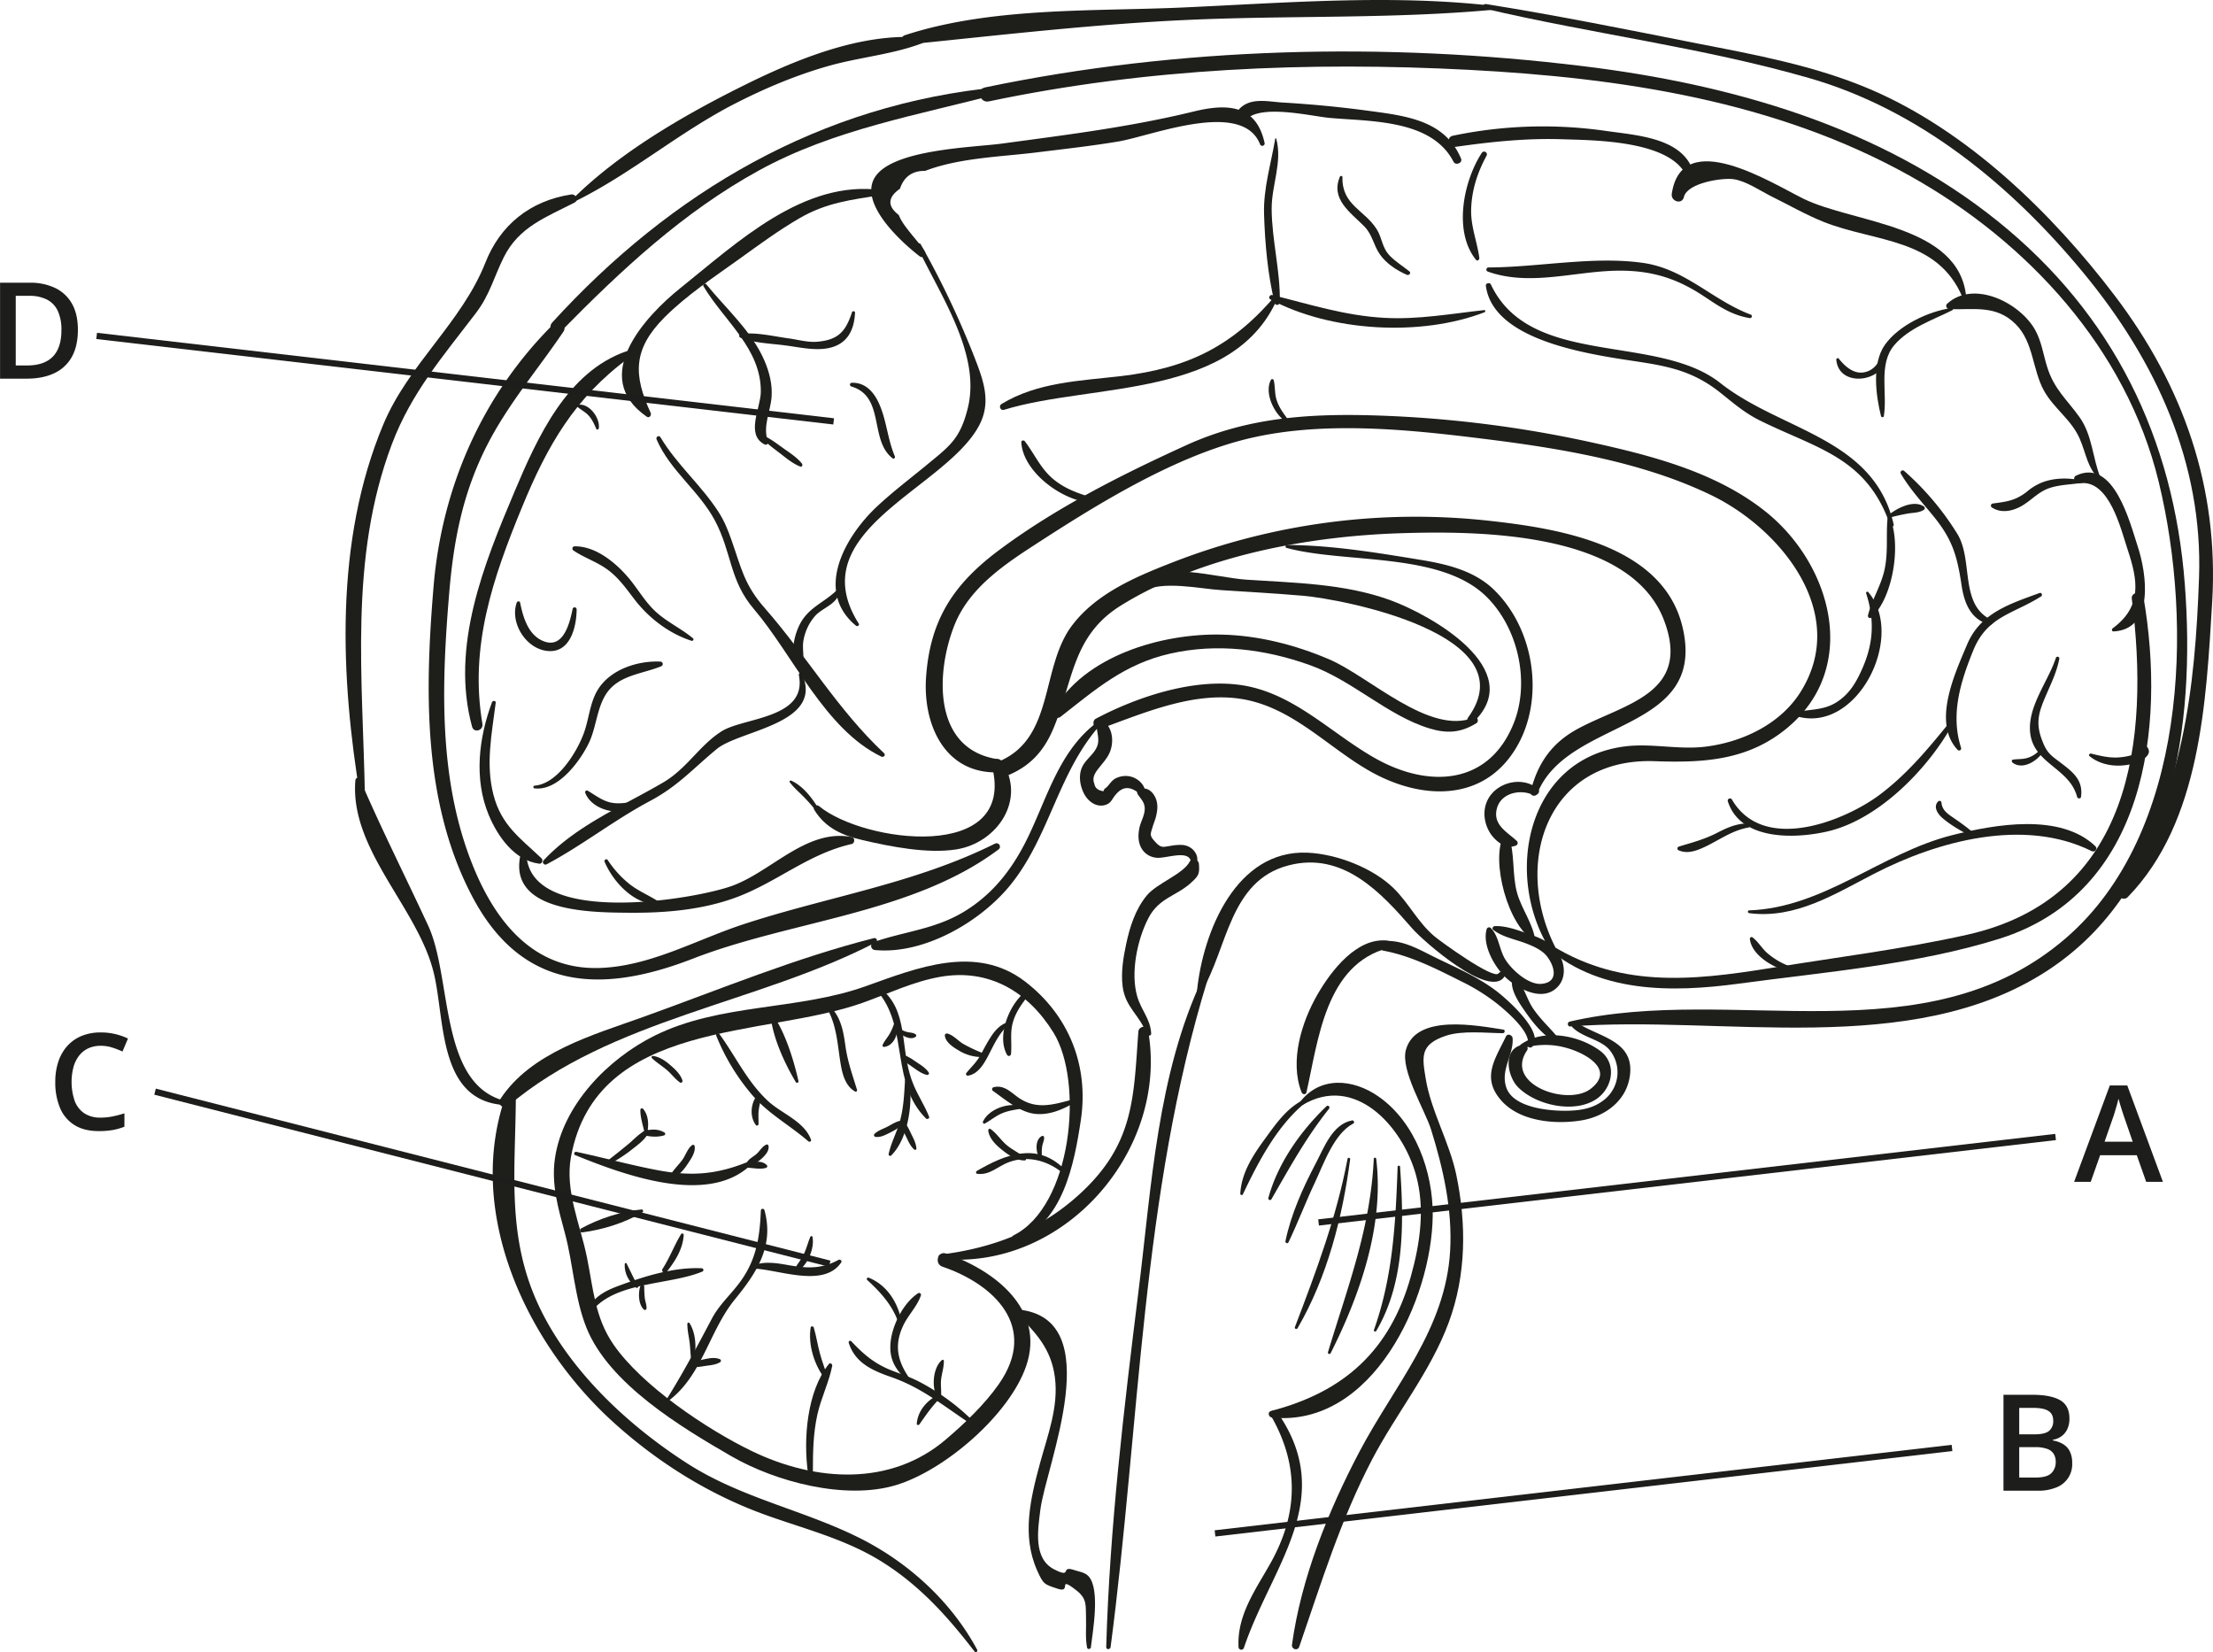 <svg xmlns="http://www.w3.org/2000/svg" width="499.35mm" height="372.72mm" viewBox="0 0 1415.47 1056.52"><defs><style>.cls-1{fill:#1e1e1b;}.cls-2{fill:none;stroke:#1d1d1b;stroke-miterlimit:10;stroke-width:4px;}.cls-3{fill:#1d1d1b;}</style></defs><g id="Слой_2" data-name="Слой 2"><g id="Слой_1-2" data-name="Слой 1"><path class="cls-1" d="M995.22,603.89c33.85,31.6,82.24,31,125.44,25.13,54.35-7.34,114-12.2,166.4-28.71,93.42-29.4,106.4-134.8,92-218.5-.73-4.13-8-3.25-7.47,1,11.56,90.86-.18,191.48-105.35,215-41.23,9.22-83.75,14.45-125.44,21.24-51.37,8.34-98.79,13.16-144.2-17-1.1-.73-2.38.92-1.42,1.84" transform="translate(-8.06)"/><path class="cls-1" d="M1359.89,403.83c26.69-1.38,21-37.66,15.55-54.17-5.14-15.78-15.37-56.69-39.31-45.59-3.07,1.42-.64,5.41,2.11,5,19.13-2.7,26.51,30,30.68,42.38,6.56,19.63,9.45,36.42-9.54,50.36-.78.55-.64,2.06.51,2" transform="translate(-8.06)"/><path class="cls-1" d="M1351.63,305.72c-5.23-12.93-5.18-27.24-13.44-38.89-8.11-11.37-16.37-17.93-20.77-32.29-2.43-7.75-3.53-16-7.52-23.3-9.64-17.56-39.35-32.52-56.42-17-1.37,1.24-.23,3.44,1.43,3.49,15.45.46,29.9-2.89,42.37,9.54,11.56,11.51,10.64,28.94,18.12,42.56,6.37,11.51,17.66,18.57,22.93,30.87,4.18,9.72,4.68,17.88,12.2,25.64.46.41,1.33-.05,1.1-.65" transform="translate(-8.06)"/><path class="cls-1" d="M1265.68,190c-4.31-46.46-72.1-47.15-104.15-62.93-20-9.81-77.61-46.6-84.17-3.21-.78,4.95,6.56,7.29,7.76,2.11,2.1-9,24.49-12.43,31.83-11.37,7.93,1.19,16.87,7.34,24.17,11,11.14,5.5,21.92,11.74,33.52,16.37,32.84,13,72.79,10.09,88.75,48.39.46,1.1,2.43,1.15,2.29-.32" transform="translate(-8.06)"/><path class="cls-1" d="M1092.18,113.87c-4.63-25.64-35.5-27.06-57.24-30.18a281.76,281.76,0,0,0-97.64,3.12c-4.68,1.06-2.57,7.75,2,7.06,22.7-3.21,45.13-5.59,68.06-4.81,20.09.69,72.56.46,80.31,26.05.87,3,5.09,1.7,4.54-1.24" transform="translate(-8.06)"/><path class="cls-1" d="M942.57,101.44C932.43,77.27,908.22,74.2,884.41,71c-18.52-2.53-37.15-4.32-55.78-5.42-9.84-.59-20.41-3.44-27.75,3.95a3.81,3.81,0,0,0-.59,4.63c.5.83,1,1.7,1.56,2.52a1.83,1.83,0,0,0,2.82.37c8.73-11,42.46-2.61,54.2-1.61,26.37,2.3,64.94,1,78.88,28,1.33,2.62,6,.78,4.82-2" transform="translate(-8.06)"/><path class="cls-1" d="M816.89,91.35c-5.32-24.35-23.8-25.27-44.95-20.13-40.86,10-81.59,15-123.23,20.64-18.42,2.47-70.59,3.57-81.3,21.92-9.79,16.83,17.61,41.46,29,50.22,1.9,1.47,4.33-1.33,3.19-3.16-4.5-7.16-13.86-15.87-16.67-23.35q-11.08-8.52.75-16.78c2.59-7.76,8-11.56,16.12-11.42,21.58-8.3,48.11-9,70.77-11.75,17.64-2.2,35.34-4.12,52.86-7.06,21.33-3.62,79-27,90.53,1.65a1.52,1.52,0,0,0,2.94-.78" transform="translate(-8.06)"/><path class="cls-1" d="M571.93,121.62c-49.74-7-92.3,33.49-128.47,62.43-22.75,18.16-58.63,57-21.69,82.46,1.63,1.14,3.14-1,2.48-2.43-11.19-24.36-11.42-40.82,8.94-61.23,14.1-14.08,31.88-25.87,48.07-37.47,12.33-8.9,24.86-18.07,38-25.73,17.61-10.23,33.2-11.79,52.65-15,1.51-.28,1.51-2.85,0-3.08" transform="translate(-8.06)"/><path class="cls-1" d="M408.65,224.68c-37.95,13.16-56.87,55.13-71.39,89.48C317.52,360.9,296.1,413.5,310,464.73c1.17,4.32,7.34,2.43,6.61-1.83-8.37-49.53,6.65-93.06,25.27-138.37,16.12-39.26,33.73-70.27,68.5-95.72,1.9-1.42.87-5.05-1.77-4.13" transform="translate(-8.06)"/><path class="cls-1" d="M322.75,449.09c-8.46,22.75-11.65,49-2.14,72,5.76,13.9,16.61,29.31,32.41,31.28,1.76.23,2.57-2.29,1.42-3.44-13.67-13-25.68-21-30.77-40.68s-1-39.21,1.46-58.84c.19-1.43-1.95-1.47-2.38-.33" transform="translate(-8.06)"/><path class="cls-1" d="M341.48,544.72c-10.59,38.62,44.1,38.8,68.27,39,23.33.23,47.27-1.7,69.28-9.86,26.08-9.72,46.05-27.79,73.73-34.08,2.18-.5,2.27-4.08,0-4.49-28.58-5.37-50.59,21.46-75.79,31-23,8.76-132.16,27.43-132.21-21.19a1.68,1.68,0,0,0-3.28-.46" transform="translate(-8.06)"/><path class="cls-1" d="M528.86,517.89c7.16,11.65,17.87,16.37,31,19.4,17.93,4.18,41.55,8.85,59.92,5.92C646.09,539,664.81,511.1,648.89,487c-2.13-3.3-7.48-1.28-6.42,2.66,16.26,62.42-82.26,49.35-110.53,25.87-1.61-1.33-4.29.32-3.08,2.34" transform="translate(-8.06)"/><path class="cls-1" d="M657.79,793.58c30.08-11.19,37.38-49,41.62-77.42,5.16-34.63-7.68-67-35.84-88.56-31.28-23.81-68.71-8.72-101.46,3-43.8,15.77-93.49,10.91-135.43,31.78-29.91,14.9-58.85,44.44-63.71,78.7-2.34,16.51,2.2,31.92,6.45,47.7,5.25,19.63,6.17,41.37,13.71,60.27,14.42,36,60.63,63.7,92.69,82.23,28.32,16.37,72.76,28.16,105.05,18.58,31.28-9.31,72.79-44.95,83.52-76.18,12.61-36.65-20.91-61.69-51.25-72-5.32-1.84-7.59,6.55-2.32,8.39,33,11.23,61.73,38.43,36.14,75.08-9.1,13-21.67,25-33.71,35.27C577.8,950.8,529.6,947.68,488.91,928c-28.94-14-70.54-42-88.56-68.29-11.79-17.15-12.86-35.73-16.83-55.4-4.24-21.15-14.29-42.66-10.23-64.63,16.42-88.1,123.92-75.9,186.85-98.47,16.17-5.77,32-13.43,49.08-16.46,31.51-5.6,56.55,9.58,72.69,35.68,19.49,31.51,11.9,111-25.64,129.66-1.92,1-.55,4.31,1.52,3.53" transform="translate(-8.06)"/><path class="cls-1" d="M609.65,805.09c79.42,7.84,146.38-70,132.71-146.21-.64-3.67-5.94-2.48-6.19.87-2.94,40.45-2.59,69.44-33.39,99.94C677,785.23,645.31,798,609.65,802.34a1.38,1.38,0,0,0,0,2.75" transform="translate(-8.06)"/><path class="cls-1" d="M744.38,660.89c-.55-9.31-6.22-14.53-8.9-23.52-4.45-15-.07-36.51,7.2-50.36,6.7-12.84,17.73-13.9,27.06-22.34,4.91-4.49,5.74-5.68,5.16-12.24-.25-2.8-4.24-4.5-5.78-1.56-4.2,8.16-21,13.94-27.45,21.69-7.38,8.85-11,20.27-13.34,31.37-1.86,8.72-3.35,18.16-2.21,27,1.79,13.58,10.94,18.08,15.37,30.37.5,1.47,3,1.37,2.89-.42" transform="translate(-8.06)"/><path class="cls-1" d="M771.62,554.31c3.65-3.17,2.59-8.08-.89-11.29a11,11,0,0,0-6.77-2.66,31.14,31.14,0,0,0-6.88.56c-5,.68-6.23,1.78-10.13-2.53-3.79-4.13-3.12-4.68-1.65-9.58.64-2.2,1.6-4.32,2.15-6.61.9-3.58,1.33-7.24.14-10.82-1.74-5.05-6.15-8.81-11.24-6.33a2,2,0,0,0-.71,2.66c2,3.21,4.56,5.13,4.61,9.4s-2.52,8.21-3.37,12.2c-.94,4.36-1,9.13,1.22,13.07a12.11,12.11,0,0,0,9.49,6.15c6.56.87,23.55-6.7,22.29,5.09-.09.92,1.15,1.24,1.74.69" transform="translate(-8.06)"/><path class="cls-1" d="M740.71,508.21c.39-5.91-4.68-10.77-10.44-11.78a14.14,14.14,0,0,0-8.46,1.28c-3.3,1.56-4.58,5.27-7.27,6.74-.25.51-.48,1.06-.73,1.56-3.46-.5-5.39-2.11-5.78-4.77-1.81-4.35,1-7.7,3.37-10.68,2.87-3.63,5.9-6.84,7.2-11.47,2-7.06.37-14.81-5.87-18.9a2.07,2.07,0,0,0-3.05,1.24c-.66,4.27.71,7.34.85,11.51.23,7.11-5.87,10.55-9.31,15.78-3.69,5.64-2.75,13.3.32,19.08,2.66,4.95,8.12,8.95,14,6.83,3-1.1,3.62-3.16,5.36-5.45,5.8-7.71,11.24-6,17.8-.1a1.21,1.21,0,0,0,2-.87" transform="translate(-8.06)"/><path class="cls-1" d="M1002.51,605.12c-27.1-54.71-3.89-120.62,63.76-118.32,31.09,1.09,59.62-.28,84.84-21.19,47.2-39.13,28.3-105.86-15.13-139.52-31.65-24.59-72.33-34.91-110.72-43.35a753.74,753.74,0,0,0-135.89-17c-43.21-1.42-83.37,1-123.07,19.22C725.62,303.52,684,324.44,648,351.13c-29.49,21.78-45.08,44.62-47.63,82.23-1.94,28.94,11,59.9,43.51,60.59,4.84.09,6.14-7.8,1.17-8.62-40.78-7.11-38.21-56-26.56-85.4,10-25.32,34.61-40.64,56.53-54.81,37.81-24.45,83.13-51.87,126.9-63.48,49-13,105.39-7.2,155.15-1,48.48,6,101.45,14.63,145.76,36.14s88.38,75.53,56.92,125.71c-13,20.68-37.2,32.06-60.68,35-17.38,2.2-34.72-2.38-52.06-.09-62.92,8.3-77,82.78-47.7,129.61a1.87,1.87,0,0,0,3.21-1.93" transform="translate(-8.06)"/><path class="cls-1" d="M991.64,504.36c-10.41-8.53-27.74-3.81-32.7,8.67-2.61,6.46-1.42,13.89,2.25,19.77,3.26,5,9.91,10.64,16.33,8a1.78,1.78,0,0,0,.78-2.93C972,532,962.75,527.57,965.5,517c2.62-9.82,14.82-12.48,23-8.67,2.44,1.1,5.51-2,3.12-4" transform="translate(-8.06)"/><path class="cls-1" d="M991.42,507.34c19.4-48.48,108.51-38.29,92.92-105.85-12.2-52.84-79-63.52-123.74-68.43a428.69,428.69,0,0,0-202.42,26.55c-23.39,9.13-49,19.82-64.57,40.59C673.7,426.85,682.42,471,648.2,486.43c-5.39,2.43-1.51,11.92,4,9.63,14.63-5.92,23.53-15.59,29.67-30.27,12.82-30.45,11.84-59.3,43.53-78.79,51.23-31.56,119.66-44.17,179-46,50.18-1.56,147-1,168.18,56.18,17.34,46.69-26.09,53-55.49,69-16.56,9-25.5,22-30,39.9-.78,2.94,3.3,3.9,4.36,1.24" transform="translate(-8.06)"/><path class="cls-1" d="M644.44,539.54c-51.71,25.77-106.82,33.8-161.14,51.64-30.34,10-60.2,27.24-92.81,27.89-44.17.87-68.47-33.94-82.33-71.55C288.53,494.27,290.69,435.66,295.32,380c2.8-34.13,8.67-64.67,24.33-95.35,13.42-26.29,32.41-48.3,48.82-72.61,2.62-3.85-3.11-8-6.32-4.86-45.64,45.36-71.51,104.48-76.78,168-5.5,66-7.06,137.27,24.47,197.63s82,63.34,141.42,40.27c62.93-24.45,140.35-28.62,195.38-69.76a2.18,2.18,0,0,0-2.2-3.76" transform="translate(-8.06)"/><path class="cls-1" d="M1012.37,656.45c97.28-7.43,217.45,20.91,304.5-35.23,81.64-52.65,95.44-158.37,88.65-247.3-7.11-93.74-45.91-173-119.47-232.3-75.4-60.77-171-87.83-265.69-99.34C894,26.82,762.82,29.94,638.11,55.9c-5.85,1.24-3.39,10.18,2.43,8.94,101-21.23,204.14-25.54,307-20.18,97.19,5.09,196.58,19.86,282.66,68.11,74.76,41.92,137.87,110.26,158.51,195,22.52,92.19,18.07,225.42-59.26,292.16-89.8,77.51-213,29.07-317.47,53.43-1.69.41-1.37,3.25.41,3.12" transform="translate(-8.06)"/><path class="cls-1" d="M647.24,55.72c-114.16,10.68-209.69,66.87-286,150.57-3.43,3.81,2,9.31,5.62,5.64,38.28-39,78.23-76.36,126.52-102.87S595.09,73.74,647.74,59.71c2.18-.55,1.84-4.22-.5-4" transform="translate(-8.06)"/><path class="cls-1" d="M963.12,594.62c5.87,4.63,13.53,5.92,20.5,8.53,4.22,1.61,8.35,3.35,11.83,6.28,5.09,4.32,12,18.49-1.38,19.77-8.57.78-19.53-9.35-23.43-16-3.67-6.19-3.9-14.49-9-19.67a1.6,1.6,0,0,0-2.66.64c-3.08,10.41,5.41,25.09,13,31.74s21.51,14.08,30.82,6.65c8.21-6.52,6.37-18.44.09-25.55-4-4.49-9.49-7.06-15.09-9-7.34-2.57-16-6.1-23.76-5.73-1,.09-1.92,1.56-.91,2.29" transform="translate(-8.06)"/><path class="cls-1" d="M981.83,670.48a49.42,49.42,0,0,1,28.48-.23c11.56,3.21,31.23,13.76,15.09,26.14-14.63,11.24-55.45-2.79-40.63-24.58,1.32-1.93-.88-4-2.8-3.67-13.12,2.62-9.86,20.37-2.76,27.34,11.43,11.28,34.91,16.55,49,8,11.24-6.79,14.64-23.25,3.12-31.6-13.66-9.95-36.37-14.17-50.59-3.85-1.14.83-.5,2.93,1.06,2.43" transform="translate(-8.06)"/><path class="cls-1" d="M1013.84,657c6.61,6.74,18.9,7.8,24.26,15.18a22.46,22.46,0,0,1-4.67,31.7c-6.56,4.95-14.08,6.23-22.2,6.46-11.19.32-35.5-1.56-39.81-15.13-3.62-11.38,4.81-20.46,4.13-31.19-.14-2.07-3.21-3.35-4.27-1.15-7,14.59-15.68,26.19-3.25,40.64,11.78,13.71,34.48,15.73,51.22,13.07,15.83-2.53,29.91-13.07,31.47-30,2-21.51-20.87-23.52-34.4-32.79-2-1.33-4.08,1.61-2.48,3.21" transform="translate(-8.06)"/><path class="cls-1" d="M1004.63,663.69c-5.33-6.55-11.47-11.92-16.2-19.08-3.76-5.59-5.68-14.17-10.59-18.48-.78-.69-2.48-.59-2.66.69-1,7.2,5.41,15.82,9.36,21.46,4.67,6.65,10.87,14.08,18.11,17.94a1.63,1.63,0,0,0,2-2.53" transform="translate(-8.06)"/><path class="cls-1" d="M987.93,669.56c9-9.08-17.11-31.5-22.75-35.77-11.65-8.81-25.09-14.68-38.16-21-10.82-5.23-21-11.65-33.34-11-3.35.18-4.5,5.5-.83,6.19,17.48,3.21,34,11.65,49.86,19.63A126.42,126.42,0,0,1,965.78,642c5.41,4.36,21.42,17.84,19.54,26a1.57,1.57,0,0,0,2.61,1.51" transform="translate(-8.06)"/><path class="cls-1" d="M966.51,622.55c-3.17,4.13-37.24-20.54-41.14-23.89-10.5-8.95-16.19-21-25.78-30.46C886.2,555,863,546.14,844.39,545.32c-45.53-2-66.81,50.27-70.7,88.29-.19,1.55,2.11,2,2.84.73,16.69-27.66,17.75-70.91,55.54-80.86,35-9.26,59.45,17.52,79.17,40.18,7.66,8.76,49.4,45.08,59,31.05,1.65-2.34-2.11-4.36-3.76-2.16" transform="translate(-8.06)"/><path class="cls-1" d="M841.24,706.67c33.36-19.95,63.77,13.48,72.44,44.58,6,21.37,2.7,43.89-3.17,64.9-13.25,47.46-42.65,74-89.4,86.18-2.52.64-1.74,4,.6,4.26,64.31,6.33,102.15-75.72,102.74-129.11.28-27.79-11-59.67-34.62-76.18-16.42-11.51-37.57-13.21-50.37,3.62-.81,1,.73,2.34,1.78,1.75" transform="translate(-8.06)"/><path class="cls-1" d="M895.42,601.55c-19.49-2.21-35.91,19.26-44.62,34.35-10.27,17.75-18,42.84-10.22,62.7.53,1.37,2.73,1.74,3.1,0,7.53-32.93,12-81.83,52.38-92.33,2.8-.73,1.93-4.49-.64-4.72" transform="translate(-8.06)"/><path class="cls-1" d="M821,905.44c18.23,31.74,17.31,62.75-.25,94.16-9.61,17.16-21.54,33.26-20.5,53.76a1.76,1.76,0,0,0,3.44.45c17.74-52.6,60-95.35,21.32-150.7-1.7-2.44-5.5-.28-4,2.33" transform="translate(-8.06)"/><path class="cls-1" d="M777.4,625.35c-29.12,61.55-32.77,133.15-41.07,199.88-9.4,75.67-18.53,151.81-20.71,228.13,0,1.83,2.57,1.69,2.8,0,18.71-142.14,19.68-289.13,62-426.73.55-1.74-2.2-3-3-1.28" transform="translate(-8.06)"/><path class="cls-1" d="M705.81,1053.36c1.14-9.68,6.14-37.06-1.52-45.32-2.38-2.57-6.1-2.89-9-3.9-9.68-3.35-.83,5.74-13-.5-13.53-6.93-10.39-25.41-8.76-38.34,3.53-28,44-122.6-14.47-127.83-1.24-.13-1.79,1.56-1,2.39,12.55,12.34,22.27,22.66,24.7,40.73,2.55,18.89-4.58,37.19-9.47,55.13-6.12,22.56-11.83,46.23-1.86,68.61,4.09,9.22,4.77,8.89,13.21,11.74,9.36,3.07-.89-9,12,1.1,6.88,5.36,5.78,9.77,6.06,17.47.23,6.33-.55,12.8.66,19,.3,1.56,2.39,1,2.55-.32" transform="translate(-8.06)"/><path class="cls-1" d="M990,601.46c-1.23-10.6-8.71-20-11.6-30.46-3.3-11.92-1.24-25.27-5.41-36.6-.46-1.28-2.39-1.83-3.12-.41-8.53,16.56,2.84,58.84,19.68,67.74.18.09.5-.05.45-.27" transform="translate(-8.06)"/><path class="cls-1" d="M950.6,461.71c34.67-33.53-27.38-68.48-53.39-77.93-29.35-10.64-61.29-11-92.11-13.07-18.89-1.28-56-12.57-70.81,1.93-2.94,2.93.85,8,4.45,5.78,12.27-7.57,37.33-1.75,50.75-1,17.36,1.11,34.71,2.12,52,3.58C866.3,383.09,985.77,405.75,947,459c-1.56,2.11,1.79,4.44,3.58,2.75" transform="translate(-8.06)"/><path class="cls-1" d="M950.87,458.86c-28.39,11.74-66.91-26.23-92.74-37.24-21.75-9.26-45.23-15.27-69-15.78-38-.82-87.74,13.54-107.43,48.8-1.79,3.26,2.17,5.78,4.79,3.72,22.61-17.75,41-33.8,70.08-40.36,29.86-6.79,60.68-2.89,89.25,7.34,27.21,9.67,49.73,32.38,76.65,40.54,11.24,3.4,20,2.75,29.95-3.39,1.83-1.1.64-4.55-1.56-3.63" transform="translate(-8.06)"/><path class="cls-1" d="M830.93,350.39c37.52,10.23,98.84,2.21,128.15,31.47,20.23,20.18,27.56,54.48,17.25,80.49-15.92,40-54.4,41.6-87.93,23-29.58-16.47-53.85-43.57-89.15-47.56-29.76-3.4-64.16,8.07-90.1,21.74-3.53,1.78-1.09,7.84,2.76,6.51,31-11.24,65.74-26.6,99.06-17.06,27.71,7.89,48.45,30,72.94,44,32.7,18.71,73.2,20.54,94.2-15.23,18.12-30.91,11.47-75.26-14.4-100.49-12.7-12.43-30.63-16.56-47.6-19.31-27.75-4.54-56.83-9.35-84.93-9.4a.94.94,0,0,0-.25,1.83" transform="translate(-8.06)"/><path class="cls-1" d="M711.1,461c-24.6,17.52-32.49,46.92-44.9,73.11-9.49,19.95-21.81,36.74-40.93,48.57-18.71,11.56-38.07,12.84-58.16,19.72a2.65,2.65,0,0,0,.71,5.18c31.1,2.94,67.13-17.84,86.3-41.36,25.57-31.33,30.64-72.88,58.38-103.38.85-.92-.27-2.62-1.4-1.84" transform="translate(-8.06)"/><path class="cls-1" d="M567.11,599.94C517,612.6,468.16,632.87,419.54,650.35c-32.12,11.55-72,22.56-91.63,52.79-2.18,3.34,2.5,6.37,5.25,4.08,65.95-55.77,159.42-65.27,235.1-104.57,1.51-.78.46-3.08-1.15-2.71" transform="translate(-8.06)"/><path class="cls-1" d="M633.07,1055.05c-16.17-30.08-42.61-54.57-72.86-70.26-36.85-19-77.62-26.28-113-49.17-37.24-24-73.84-58.06-93.52-98.42C331.1,790.87,338.09,747.3,338,698.37c0-3.21-4.31-3.54-5.37-.69-28.64,76,12,161.62,68.16,212.26,28.82,26,62.19,46.69,98.84,59.58,25.22,8.94,50.49,15.27,73.43,29.85,23.75,15.09,41.23,34.63,58.24,56.69a1,1,0,0,0,1.75-1" transform="translate(-8.06)"/><path class="cls-1" d="M332.24,704.33c-43.64-9.63-34.67-78.61-50.33-112.41-14.61-31.51-30-61.87-43.69-93.8-.66-1.56-2.73-.55-2.84.78C231.52,543.67,276,581,285.71,623.1c7.09,30.46,2.73,82,46.21,83.66a1.24,1.24,0,0,0,.32-2.43" transform="translate(-8.06)"/><path class="cls-1" d="M241.48,510.41c-1.26-76.31-10.46-153,17.22-226.33C271.2,251,291.61,227.62,312.61,200c8.76-11.52,11.49-23.12,17.71-35.55,9.67-19.4,27.15-25.59,45.22-34.9,3.07-1.61.75-5.64-2.18-5.18-26.26,4.08-45.34,19.44-54.88,43.7-15,38-49,64.67-65.24,103.34C222,346,225.65,432.58,238.66,510.78c.27,1.65,2.86,1.19,2.82-.37" transform="translate(-8.06)"/><path class="cls-1" d="M376.46,128.5c35.2-17.42,65.81-43.71,100.9-61.82,19.42-10,39.58-18.53,60.61-24.49,19.7-5.6,40.56-7.25,59.69-14.45a1.93,1.93,0,0,0-.51-3.76c-38.64-3.12-80.62,14.31-114.61,31.28C445.32,73.79,404.78,97.32,375,126.62a1.2,1.2,0,0,0,1.45,1.88" transform="translate(-8.06)"/><path class="cls-1" d="M963.9,3.85c-65.68-7.71-134.67-1.93-200.6,1-57.22,2.47-121.61-.32-176.56,17.7-3.07,1.06-2.79,6.38.83,6,60.63-6.1,120.26-13.16,181.3-15.87,64.72-2.89,130.59-.5,195-6.51a1.15,1.15,0,0,0,0-2.29" transform="translate(-8.06)"/><path class="cls-1" d="M957.66,5.5c68.66,16.14,139.52,24.85,207.31,44.35,70.67,20.27,129.56,68.7,175.84,124.84,46.09,55.86,76.36,121.26,73.79,194.69-2.47,70.36-10.13,141-51.41,199.83-2.43,3.49,2.94,7.48,5.82,4.5,46.74-48,50.18-125.63,54-188.64,4.35-73-18.26-137.92-62.24-195.89-40.41-53.25-94.89-106-157.13-132.36-35-14.82-72.69-21.79-109.8-29-45-8.9-90-18-135.35-25.23-1.88-.32-2.75,2.48-.82,2.94" transform="translate(-8.06)"/><path class="cls-1" d="M969.63,658.46c-16.56-2.52-55.91-10.36-62.33,12.94-3.62,13.12,12.25,38.62,16.1,51,7.79,25.09,13.67,51,12.2,77.38-2.85,50.4-35.73,86.22-58.16,128.88-19.86,37.79-37.18,80.72-43,123.14-.42,3,3.62,4.27,4.65,1.29,14.12-40.91,26.36-81,46.54-119.62,15.46-29.53,37.47-56.32,49.08-87.74,11.23-30.45,11.37-62.92,4.81-94.43-4.35-20.69-16.23-41-19.54-61.37-2.29-14.08-3.89-21.92,12.85-27.52,10.54-3.53,25.5-1.74,36.46-1.65,1.33,0,1.7-2.15.32-2.34" transform="translate(-8.06)"/><path class="cls-1" d="M1256.14,197c-14.72,2.16-33.66,11.05-42.51,23.57-8.4,12-5.78,32.25-2.43,45.59.23.83,1.65.92,1.78,0,2.48-14.67-3.76-33.25,6.79-45.54,9.31-10.87,24.54-16,37-22.2.87-.41.23-1.56-.6-1.42" transform="translate(-8.06)"/><path class="cls-1" d="M1340.72,307.51c-8.67-2-18.21-2.2-26.61,1.06a35.44,35.44,0,0,0-9.76,6c-7.3,5.64-12.75,6.24-21.56,7.43a1.37,1.37,0,0,0-.69,2.52c6.33,4.22,14.4,2.16,20.5-1.83,6.52-4.27,10.23-9,18.26-11.15,6.42-1.74,13.3-1.74,19.86-2.93.55-.1.5-.92,0-1.06" transform="translate(-8.06)"/><path class="cls-1" d="M1323,420.84c-5,15.28-18.72,31.65-16.29,48.75,2.76,19,25.18,21.84,29.91,40.09.27,1.15,2.29,1.29,2.47,0,1.43-10-4.17-15.18-12-21.14-7.34-5.6-9.77-6.56-13.16-15.87-4-10.87-1.65-17.75,2.79-28,3.4-7.89,6.79-14.72,8.49-23.25a1.14,1.14,0,0,0-2.2-.6" transform="translate(-8.06)"/><path class="cls-1" d="M1313.47,478.72a17.38,17.38,0,0,1-9,6.1c-2.93.83-5.91.51-8.89,1-1,.14-.87,1.42-.23,1.93,6.79,5.13,16.88-1.7,20-7.94a1.11,1.11,0,0,0-1.93-1.1" transform="translate(-8.06)"/><path class="cls-1" d="M1344.62,483.63c7.43,6,17.65,7.16,26.83,5,4.63-1.1,15.32-5.64,9.31-11.65a1.2,1.2,0,0,0-2,.51c-1.14,5.18-11.69,6.7-16,6.93-6,.32-11.55-1.1-17.24-2.48-.92-.18-1.79,1-1,1.65" transform="translate(-8.06)"/><path class="cls-1" d="M1312.6,379.24c-19.31,7.07-37.93,12.85-46.37,33-7.89,18.71-22.42,49.81-6,67.37a1.33,1.33,0,0,0,2.21-1.23c-6.93-21.29-.51-42.11,7.75-62.42,8.94-22,25.59-23.21,43.39-34.54,1.1-.69.41-2.66-1-2.16" transform="translate(-8.06)"/><path class="cls-1" d="M1255.59,461.29c-13.94,17.16-27.33,33.48-45.13,46.88-21.83,16.42-74.25,38.16-94.66,3.12a1.44,1.44,0,0,0-2.62,1.1c7.89,24.9,42,24.26,63.3,19.44,33.11-7.38,65.22-40.54,80.81-69.2.55-1.06-.92-2.34-1.7-1.34" transform="translate(-8.06)"/><path class="cls-1" d="M1126.07,526.61c-7.29,0-13.48,2.79-19.86,6.09-8.16,4.18-15.73,6.1-24.35,8.72a1.27,1.27,0,0,0-.32,2.29c6.19,2.85,12.66,0,18.39-2.79,8.76-4.36,16.6-10,26.51-11.7,1.47-.28,1.1-2.61-.37-2.61" transform="translate(-8.06)"/><path class="cls-1" d="M1126.9,584c29.53,3.8,54.58-12.16,79.8-25.18,40.68-21,96-36.05,139.24-14.5,1.93,1,4.09-1.46,2.39-3.11-22.34-21.47-64.39-14-91.59-7.11-45.45,11.42-82,46.41-129.84,48.11-1.19,0-1.15,1.6,0,1.79" transform="translate(-8.06)"/><path class="cls-1" d="M1269.35,531.83c-3.53-3-7.24-5.64-11-8.25s-8.07-5.05-8.48-10.18a1.24,1.24,0,0,0-2.11-.87c-3.35,3.34-.41,7.84,2.48,10.41,5,4.4,11.46,8.11,17.33,11.19,1.43.73,3.08-1.15,1.79-2.3" transform="translate(-8.06)"/><path class="cls-1" d="M1282.06,396.53c-20.83-9.49-11.75-37.83-21.88-54.8A178,178,0,0,0,1226,301.18a1.39,1.39,0,0,0-2.15,1.7c5.59,9.58,13.07,17.75,20.13,26.32,12.29,14.86,15.73,24.95,18.67,44.72,1.69,11.61,5.82,22.48,18.16,25.5,1.65.42,2.89-2.11,1.24-2.89" transform="translate(-8.06)"/><path class="cls-1" d="M1216.93,331c3.72-1.06,7.61-1.88,11.42-2.57,3.58-.64,7-.36,10.18-2.34a1.29,1.29,0,0,0,0-2.24c-6.74-4.36-17.11,1.19-22.56,5.5-.78.64.09,1.93,1,1.65" transform="translate(-8.06)"/><path class="cls-1" d="M1215.46,330.49c-1.24,11.6.51,22.57-2.11,34.21-2.29,10.19-8.07,18.9-10.5,28.85a1.4,1.4,0,0,0,2.34,1.33c13.94-13.11,19.17-47.47,11.37-64.67-.27-.64-1-.23-1.1.28" transform="translate(-8.06)"/><path class="cls-1" d="M1201.66,379.43c5.41,16.65,4.81,31.46-2.21,47.6-4,9.22-8.53,17.16-17.38,22.48-8.3,4.95-17,4-26.14,6.1a1.09,1.09,0,0,0,0,2.06c39.54,13.16,71.46-50.5,47.1-79a.81.81,0,0,0-1.37.78" transform="translate(-8.06)"/><path class="cls-1" d="M1219.31,335.49c-12.61-55.68-72-59.76-110.85-90.49-40.54-32.06-121.59-9.54-146.81-63.07-.69-1.51-3.44-.82-3.21.83,4.86,37.11,72.74,44.63,100.76,49.07,19,3,33.48,6.79,49.17,19.27,8.8,7,15.87,13.25,26.14,18.21,36.74,18,67.65,23.43,82.65,66.77a1.12,1.12,0,0,0,2.15-.59" transform="translate(-8.06)"/><path class="cls-1" d="M1212.25,223.53c-1,6.52-4.54,13.12-11.69,14.54-6.88,1.38-12.52-3.85-16.42-8.76a.92.92,0,0,0-1.56.65c1.65,20.08,36.23,13.57,31.55-6.43a1,1,0,0,0-1.88,0" transform="translate(-8.06)"/><path class="cls-1" d="M1127.68,201.15c-24.59-9.35-41.65-29.12-68.62-33-31.78-4.55-66.86,2.79-99,2.89a1.36,1.36,0,0,0-.36,2.65c27.84,9.91,57.19-.91,85.85-.59,20,.23,35.46,5.23,52,16.14,9.86,6.52,17.79,12.2,29.58,14.18a1.19,1.19,0,0,0,.6-2.3" transform="translate(-8.06)"/><path class="cls-1" d="M955.87,97.73c-11.7,17.84-18.44,50.26-3.71,68.47.91,1.1,2.24-.18,2.1-1.28-1.46-10.78-5.64-20.27-5.22-31.51.46-12.24,4.08-23.21,9.9-33.94a1.77,1.77,0,0,0-3.07-1.74" transform="translate(-8.06)"/><path class="cls-1" d="M957.47,198.31c-21.51,2.34-42.42,6.19-64.11,4.95-25-1.37-47.48-8.62-71.52-14.58-1.65-.41-2.8,2-1.21,2.8,38.6,20.68,96.26,23.94,137,8.2.64-.23.64-1.42-.19-1.37" transform="translate(-8.06)"/><path class="cls-1" d="M823.72,88.69c-2.7,16.19-7.65,31.69-7.15,48.3.59,18.71,2.34,38.66,6.81,56.82.46,1.84,3.23,1.38,3.28-.45.37-20.05-5.09-39.68-5.23-59.67-.07-15.28,7-30,2.94-45-.1-.32-.6-.36-.65,0" transform="translate(-8.06)"/><path class="cls-1" d="M902,171v1.28a.09.09,0,1,0,.18,0V171a.09.09,0,1,0-.18,0" transform="translate(-8.06)"/><path class="cls-1" d="M909.55,173.59c-4.08-3.31-8.76-6.15-12.43-9.91-5.32-5.46-4.91-11.47-8.53-17.15-7.89-12.38-22.34-15.41-21.88-33.25,0-1-1.33-1-1.65-.23-6,14.4,6.65,22.65,15.59,31.69,5.37,5.5,5.87,12.06,10.05,18s10.73,10.18,17.2,13c1.28.6,3-1.1,1.65-2.15" transform="translate(-8.06)"/><path class="cls-1" d="M825,187.67c-28.12,33.57-56.78,47.74-100,52.88-26,3-53.46,3.85-76.39,17.84-1.93,1.15-.71,4.4,1.56,3.72,56.69-17.48,149.19-6.42,176-73.75.25-.65-.72-1.15-1.15-.69" transform="translate(-8.06)"/><path class="cls-1" d="M594.68,157.63c14.81,31.32,40.91,68.75,32.42,103.28-5,20.23-11.92,24.54-27.05,37.06-10.42,8.53-21.26,16.79-31.1,26-20.23,18.94-40.32,53.93-13.39,76.18.91.73,2.47-.23,1.74-1.38-37.43-59.3,55.36-85.9,77-126.63,7.85-14.72,3-28.34-2.75-43.11A561.67,561.67,0,0,0,597,156.3c-.87-1.52-3-.19-2.29,1.33" transform="translate(-8.06)"/><path class="cls-1" d="M711.26,319.76c-10.36-3.35-19.88-5.74-28.66-12.66s-12.45-16.19-19-24.86c-.66-.87-2.36-.73-2.29.64,1.15,20.46,30.38,40.64,49.72,38.62a.89.89,0,0,0,.22-1.74" transform="translate(-8.06)"/><path class="cls-1" d="M831.73,268.07c-2.85-3.86-5.6-7.52-7.09-12.16-1.38-4.17-.87-8.53-1.88-12.75a1,1,0,0,0-1.81-.22c-4.38,8.43,2.09,21.73,9.33,26.55.87.55,2.09-.6,1.45-1.42" transform="translate(-8.06)"/><path class="cls-1" d="M552.53,247.15c21.83,6.42,11.33,34.4,26.51,46,.92.69,1.7-.6,1.37-1.37-4.72-11.06-5.31-23.4-10.31-34.17-3.38-7.25-8.81-13.12-17.25-12.8a1.17,1.17,0,0,0-.32,2.29" transform="translate(-8.06)"/><path class="cls-1" d="M553,199.73c-3.92,11.83-8.39,17.8-22.65,18.85-5.74.41-11.79-1.33-17.43-2.11-10.09-1.37-20.73-4.08-30.87-2.94a1.25,1.25,0,0,0-.32,2.44c8.71,3.43,18.8,3.67,28.05,4.86,9,1.1,19.35,3.67,28.45,1.74,11.68-2.48,16.15-11.24,16.72-22.56.07-1.15-1.6-1.29-2-.28" transform="translate(-8.06)"/><path class="cls-1" d="M458,183.08c13.25,22.2,37.06,39.9,36.69,67.65-.14,10.27-9.91,27.29,2.47,33.53,1,.5,2.62-.37,2.14-1.65-3.6-10,1.49-18.85,2.27-28.71.59-8-1.38-15.87-4.54-23.21-8.12-18.94-24.54-33.21-37.34-49-.78-.92-2.31.32-1.69,1.37" transform="translate(-8.06)"/><path class="cls-1" d="M494.72,279.35c3.69,4.36,8.66,7.75,13.18,11.28,3.76,2.94,7.55,6,12,7.75,1.19.51,1.72-1.1,1.1-1.88-3.1-3.9-7.47-6.69-11.51-9.54-4.43-3.16-8.9-6.65-13.9-8.8a.76.76,0,0,0-.89,1.19" transform="translate(-8.06)"/><path class="cls-1" d="M543.54,377.22c-8.39,8.31-18.58,11.2-24.15,22.52-3.37,6.93-6.44,19-.62,25.32a1.61,1.61,0,0,0,2.66-.73c1.17-4.68-.32-9.41.46-14.27a32.33,32.33,0,0,1,7.71-16.37c4.93-5.27,14.83-7.66,15.41-15.87a.86.86,0,0,0-1.47-.6" transform="translate(-8.06)"/><path class="cls-1" d="M428.05,281.09c8.81,20.18,27.11,32.71,37.34,51.92,10.91,20.64,9.12,38.07,24.9,56.55,24.95,29.26,45.45,77.05,81.55,94.34,1.35.65,2.91-1,1.69-2.2-29.85-28-49.46-62.14-76.22-92.69-13.26-15.09-15-25.5-21.33-43.48-2.38-6.74-4.54-12.24-8.48-18.34-11-17-26.51-30-37-47.56-1-1.61-3.17-.19-2.46,1.46" transform="translate(-8.06)"/><path class="cls-1" d="M519,431.67c5.73,28-35.18,27.06-49.35,36s-22.2,23.85-37.42,32.75c-26.05,15.27-55.52,27.38-76.46,49.8a1.61,1.61,0,0,0,1.93,2.53C380.51,540.64,401,524.36,424,512.16c17.8-9.5,27.29-20.59,42.54-33.16,14.86-12.2,68.78-16,54.49-48.16-.51-1.24-2.25-.32-2,.83" transform="translate(-8.06)"/><path class="cls-1" d="M394.76,551.14c5.52,12.89,18.41,26.88,33.38,27.34a1.22,1.22,0,0,0,.6-2.25c-5.87-3.76-12.31-6.37-17.84-10.69A65.74,65.74,0,0,1,396.77,550a1.16,1.16,0,0,0-2,1.14" transform="translate(-8.06)"/><path class="cls-1" d="M534.78,522.52c-4.82-8.62-11.28-18.94-20.57-23.25-.6-.28-1.49.32-1,1,2.84,3.81,6.51,6.74,9.74,10.18a111.13,111.13,0,0,1,10.64,12.85.71.71,0,0,0,1.22-.74" transform="translate(-8.06)"/><path class="cls-1" d="M451.33,408.23c-7.32-6.1-16.08-10.14-23.23-16.47-6.88-6.1-11.28-13.89-17-21-8.34-10.22-21.69-21.6-35.54-21.37a1.44,1.44,0,0,0-.73,2.66c7.47,5.05,15.91,7.48,23.11,13.21S409.64,378,415.21,385c9,11.15,21.47,20.41,35.18,24.81.89.28,1.7-1,.94-1.6" transform="translate(-8.06)"/><path class="cls-1" d="M374.35,389.33c-1.89,9.13-5.94,26.19-19.08,20.55-9.5-4.08-12.66-15.27-14.54-24.49-.23-1.15-1.81-1-2.16,0-4.42,12.57,5.41,28.89,18.85,30.82,15.3,2.2,19.4-15.09,19.47-26.56a1.3,1.3,0,0,0-2.54-.32" transform="translate(-8.06)"/><path class="cls-1" d="M350,504.18c14.9,1.79,28.89-17.06,34.65-28.9,5.29-10.87,5.16-25.18,13.37-34.44s21.94-10.23,32.93-14.72a1.55,1.55,0,0,0-.42-3c-14.3-.69-31.6,4.77-39.76,17.43-5.48,8.53-5.87,19.08-9.31,28.39-4.5,12.24-16.88,32.38-31.46,33.52a.88.88,0,0,0,0,1.75" transform="translate(-8.06)"/><path class="cls-1" d="M414.43,512.62c-5.48.64-10.59,1.83-16.1.55-5.36-1.29-9.67-4.73-14.35-7.48a1.11,1.11,0,0,0-1.63,1.24c4.29,11.65,23.78,16,33,8a1.39,1.39,0,0,0-1-2.34" transform="translate(-8.06)"/><path class="cls-1" d="M376.64,259.54c2.34,2.2,5.37,3.58,7.61,5.91,2.43,2.48,3.81,5.64,5.19,8.81.39.92,1.55.32,1.65-.41.84-7-6.9-17.07-14.33-14.72a.23.23,0,0,0-.12.41" transform="translate(-8.06)"/><path class="cls-1" d="M1152.86,618a46.83,46.83,0,0,1-14.5-8.54c-3.39-3-5.73-7.24-9.4-10a1.08,1.08,0,0,0-1.65,1c1.1,10.59,15.41,18.71,24.67,20.68a1.62,1.62,0,0,0,.88-3.11" transform="translate(-8.06)"/><path class="cls-1" d="M843.17,702.68c-11.47,5.23-18.39,15.18-25.64,25.13-7.84,10.69-15.43,22.06-16.16,35.59a.88.88,0,0,0,1.62.46c10.09-21.19,22.43-45,41.28-59.67.92-.73-.23-1.88-1.1-1.51" transform="translate(-8.06)"/><path class="cls-1" d="M870,741c-7.2,37.88-20.09,72-33.72,107.78-.37,1,1.17,1.61,1.7.69,19-32.61,28.77-71,33.67-108.19.1-.92-1.47-1.15-1.65-.28" transform="translate(-8.06)"/><path class="cls-1" d="M886.75,741.16c-2.11,44.49-16.65,81.68-29.3,123.6a.92.92,0,0,0,1.69.69c18.85-37.38,34.35-81.91,29.17-124.29a.78.78,0,0,0-1.56,0" transform="translate(-8.06)"/><path class="cls-1" d="M902,746.25c-1.28,36-3,70-15.14,104.29-.32.88,1,1.38,1.47.64,18.48-31.32,17.66-69.85,15.23-104.93a.78.78,0,0,0-1.56,0" transform="translate(-8.06)"/><path class="cls-1" d="M872.81,716.57c-12.52,2.34-17.89,17.43-23.21,27.52-8.22,15.64-15.72,32.25-19.36,49.67-.23,1.06,1.37,1.88,1.92.78,6-12.47,10.87-25.45,16.8-38,5.69-12,12.25-31.51,24.68-38,1.14-.6.32-2.2-.83-2" transform="translate(-8.06)"/><path class="cls-1" d="M856.48,707.49c-16.47,15.83-31,36.19-37.11,58.48a1.08,1.08,0,0,0,2,.83c11.51-20,22.24-39.54,36.75-57.7.87-1.15-.55-2.66-1.61-1.61" transform="translate(-8.06)"/><path class="cls-1" d="M570.92,635.9c18,23.62,7.06,57.06,29.4,79.39.8.78,2.48,0,2-1.15-2.75-6.92-6.84-13.07-9.77-19.95-4.31-10.09-5.14-19.86-6.65-30.59-1.61-11.37-3.9-21.6-12.43-29.67-1.29-1.24-3.74.41-2.57,2" transform="translate(-8.06)"/><path class="cls-1" d="M538.31,647.23c4.86,10.09,5.44,20.27,7.13,31.23,1.1,7.16,2.75,15.73,9.54,19.59a.88.88,0,0,0,1.26-1c-2.93-9.64-6-17.94-7.43-28.07-1.17-8.44-2.54-16.88-8.16-23.53-1.17-1.38-3,.32-2.34,1.79" transform="translate(-8.06)"/><path class="cls-1" d="M501.21,651.77c1.88,13.34,8.94,28.71,15.86,40.27a.93.93,0,0,0,1.7-.69c-3-13.21-7.89-29.08-15.18-40.64a1.33,1.33,0,0,0-2.38,1.06" transform="translate(-8.06)"/><path class="cls-1" d="M466.17,662.32a136.64,136.64,0,0,0,22.7,37.6c10.37,12.25,24.26,19.59,36.23,30,.69.6,2.06.05,1.7-1-4.22-11.74-18.69-16.7-27.34-24.63-13.39-12.34-20.68-28.44-31.18-42.88-.69-1-2.67-.46-2.11.87" transform="translate(-8.06)"/><path class="cls-1" d="M425,676.67c2.93,2.85,6.51,5,9.58,7.62s5.23,5.73,8.4,8c.78.55,1.83-.37,1.6-1.24-1.24-4-4.59-7.11-7.71-9.82s-6.81-5.27-11-5.91a.83.83,0,0,0-.82,1.37" transform="translate(-8.06)"/><path class="cls-1" d="M376.16,738.82c30.15,12.2,84.69,32.84,112.3,6,.87-.83,0-2.61-1.22-2.11-20.71,8.58-37.36,9.82-59.88,5.41-17-3.3-33.68-7.84-50.58-11.46a1.14,1.14,0,0,0-.62,2.2" transform="translate(-8.06)"/><path class="cls-1" d="M380.4,788.17c12.89-1.65,27.36-6.1,38.55-12.8.8-.46.53-2-.53-1.88-13,1.15-27.31,5.92-38.71,12.16-1.14.59-.71,2.7.69,2.52" transform="translate(-8.06)"/><path class="cls-1" d="M385.17,840.41c14.54-21.14,50.45-18.21,72-27.15a1.1,1.1,0,0,0-.28-2.16c-17.7-.87-37,5.23-53.43,11.33-9,3.35-17.11,7.66-19.93,17.29a.89.89,0,0,0,1.63.69" transform="translate(-8.06)"/><path class="cls-1" d="M434.43,813.53c5.48-7.06,10.41-14.63,10.94-23.76a.92.92,0,0,0-1.72-.45c-4.36,7.15-7.23,15.13-11.84,22.19-1,1.56,1.45,3.54,2.62,2" transform="translate(-8.06)"/><path class="cls-1" d="M433.92,897.1c23.05-15.78,27.25-45.27,44.1-66C492,814,503.38,796.88,497,773.9a1.17,1.17,0,0,0-2.29.33c-.73,18.25-3.25,33.06-14.9,47.74-5.76,7.34-12,13-16.42,21.33-9.8,18.48-18.78,35.54-30,53.25a.4.4,0,0,0,.52.55" transform="translate(-8.06)"/><path class="cls-1" d="M489.1,811.28c15.64,0,45.63,13,57-3.89.71-1.06-.67-2.25-1.7-1.66-11,5.92-20.07,5.46-32.15,3.35-8.14-1.46-15.5-2.61-23.41.42a.91.91,0,0,0,.25,1.78" transform="translate(-8.06)"/><path class="cls-1" d="M528,941.4c0-12.43.14-24.35,2.84-36.64,2.36-10.64,7.38-20.55,9.52-31.19.23-1.15-1.26-2.34-2.11-1.29-14.11,17.52-16.42,48.07-13.42,69.58.25,1.83,3.17,1.33,3.17-.46" transform="translate(-8.06)"/><path class="cls-1" d="M537.58,881.46c-1.61-5.37-3.69-10.64-5.14-16.06s-2.29-11-3.88-16.41c-.27-.92-1.81-1.06-2,0-1.72,11.32,2.41,24.35,9.56,33.34.56.69,1.68-.09,1.43-.87" transform="translate(-8.06)"/><path class="cls-1" d="M631,909.34a143.82,143.82,0,0,0-35.25-25.82c-5.5-2.84-11.12-4.63-16.88-6.88-11.14-4.26-18.32-10.32-26.37-18.94a1,1,0,0,0-1.6,1c4,12.8,15,17.75,26.92,21.88,20.25,7,34.21,19,51.87,30.5,1,.69,2.16-.83,1.31-1.7" transform="translate(-8.06)"/><path class="cls-1" d="M592.5,885.17c-9.13-11.69-13.6-22.75-6.84-37.19,3.24-7,9-12.34,11.45-19.59a1.22,1.22,0,0,0-1.72-1.38c-9.24,6-16.12,19.45-17.55,30.14-1.81,13.62,4.32,20.5,13.86,28.8a.56.56,0,0,0,.8-.78" transform="translate(-8.06)"/><path class="cls-1" d="M584.91,846.19c-2.11-12.48-9.17-24.31-21.28-29.08-.87-.37-1.52.92-.87,1.51,8.76,8,16.55,16.61,20.2,28.07a1,1,0,0,0,1.95-.5" transform="translate(-8.06)"/><path class="cls-1" d="M586.9,691.21c-.5,8.53-.89,17-3.09,25.27-1.93,7.34-5.76,14.08-7.34,21.47a1,1,0,0,0,1.65,1c11.06-11.14,13.71-33.21,11.7-48.11-.23-1.74-2.82-1.19-2.92.41" transform="translate(-8.06)"/><path class="cls-1" d="M688.13,747c-17.27-16.6-37.34-8.62-55.31,1.88-.67.41-.67,1.7.22,1.79,8.21,1.15,13.33-5,20.71-7.57,11.42-4.08,23.3-1.1,32.72,6,1.24.92,2.76-1.1,1.66-2.15" transform="translate(-8.06)"/><path class="cls-1" d="M664.09,740.93c-3.57-3.44-8.5-5.46-12.31-8.76-3.62-3.12-6.24-7.34-10.18-10.14-.78-.55-1.54.37-1.43,1.15.78,5.41,5.53,9.68,9.61,12.84,3.72,2.94,8.92,6.33,13.83,6.1a.7.7,0,0,0,.48-1.19" transform="translate(-8.06)"/><path class="cls-1" d="M694.75,703c-13.32,3.53-24.35,7.2-36.37-1.83-4.67-3.53-8.76-7.43-14.88-5.83a1.31,1.31,0,0,0-.3,2.34c7.5,5.32,16.7,13.17,26,14.54s18.41-2.47,26.35-7.2a1.1,1.1,0,0,0-.83-2" transform="translate(-8.06)"/><path class="cls-1" d="M661.32,707.26c-8.49-2.15-20.59,1.84-24.52,10a.93.93,0,0,0,1.27,1.24c3.71-2.11,7-4.86,10.91-6.52s8.12-2.24,12.34-2.93a1,1,0,0,0,0-1.84" transform="translate(-8.06)"/><path class="cls-1" d="M663.93,634.25c-10.22,7.84-18.66,28.34-11.69,40.41a1.33,1.33,0,0,0,2.47-.65c.69-6.92-.77-13.25,1.2-20.18s5.85-11.92,10.09-17.52c.89-1.19-.9-3-2.07-2.06" transform="translate(-8.06)"/><path class="cls-1" d="M652.15,653.88c-6.2,2.29-9.54,7.7-12.76,13.21-1.83,3.16-3.44,6.51-5.41,9.67-2.24,3.44-5.18,6.2-7.75,9.36a1.08,1.08,0,0,0,1,1.79c6.47-1,10.28-7.71,13-12.93,3.81-7.25,6.63-13.9,12.82-19.54a.94.94,0,0,0-.91-1.56" transform="translate(-8.06)"/><path class="cls-1" d="M635.45,673a89.83,89.83,0,0,1-11.53-5.55c-3.24-2-6.22-5.55-9.91-6.47a1.31,1.31,0,0,0-1.58,1.61c.71,4.22,5.45,7.24,8.94,9.26a28,28,0,0,0,13.28,4.13c1.49,0,2.27-2.34.8-3" transform="translate(-8.06)"/><path class="cls-1" d="M585.05,677c2,2.43,5,4.18,7.56,6s5.14,3.76,8.35,4.44c.83.19,1.7-.73,1.15-1.51-1.75-2.71-4.36-4.36-7-6.1s-5.57-4.08-8.74-5c-1.39-.46-2.11,1.28-1.3,2.24" transform="translate(-8.06)"/><path class="cls-1" d="M580.09,654.06a32.66,32.66,0,0,1-3.53,8c-1.42,2.16-3,4-4,6.33a.92.92,0,0,0,.82,1.15c6.88-.6,9.84-9.63,8.35-15.46a.85.85,0,0,0-1.61,0" transform="translate(-8.06)"/><path class="cls-1" d="M582,659.57c2.68,2.43,8.12,6,11.67,3.53a1,1,0,0,0,0-1.65c-1.4-1-3-1-4.65-1.29a15.75,15.75,0,0,1-5.64-2.38,1.14,1.14,0,0,0-1.38,1.79" transform="translate(-8.06)"/><path class="cls-1" d="M674.48,739.28a26.7,26.7,0,0,1,.25-6.56c.37-1.79,1.26-3.44,1.17-5.32a1,1,0,0,0-1.49-.83c-4.33,2.25-3.87,9.64-1.9,13.26a1.07,1.07,0,0,0,2-.55" transform="translate(-8.06)"/><path class="cls-1" d="M518.41,813.07c6.23-4.31,10.73-14.53,9.35-22.06-.16-.78-1.19-.55-1.44,0-1.52,3.67-2.43,7.48-4.06,11s-4,6-5.73,9.17c-.65,1.1.68,2.66,1.88,1.88" transform="translate(-8.06)"/><path class="cls-1" d="M439.57,752.76c3.71-1.83,6.58-5.64,8.8-9.08,2-3,4.68-7.06,4-10.73-.14-.92-1.24-1-1.79-.51-2.71,2.11-4,6.29-5.94,9.13-2.23,3.12-5.18,5.78-7.25,9.08-.87,1.42.8,2.75,2.14,2.11" transform="translate(-8.06)"/><path class="cls-1" d="M397,744.92a95.45,95.45,0,0,0,14.24-9c4.17-3.35,9.49-6.88,11.79-11.83a1.05,1.05,0,0,0-1.45-1.42c-4.51,1.93-8.05,6.1-11.81,9.17-4.58,3.76-9.24,7.52-13.94,11.1a1.17,1.17,0,0,0,1.17,2" transform="translate(-8.06)"/><path class="cls-1" d="M421.91,725c1.19-5.09,1.19-11.79-2.66-16a1,1,0,0,0-1.59.69c-.16,4.95,1.82,10.45,2.78,15.27a.76.76,0,0,0,1.47,0" transform="translate(-8.06)"/><path class="cls-1" d="M419.73,726c4.36,1,8.83,1.38,13.14.1a1,1,0,0,0,.21-1.79c-4.09-2.48-8.93-2.34-13.35-.69-1,.41-1.31,2.11,0,2.38" transform="translate(-8.06)"/><path class="cls-1" d="M486,744.6c2.86,1.47,6.65-1.38,8.73-3.21,2.32-2,5.74-5.41,4.8-8.86a1,1,0,0,0-1.11-.59c-2.75,1-4.35,4.17-6.42,6-1.9,1.79-5.48,3.35-6.33,5.87a.63.63,0,0,0,.33.74" transform="translate(-8.06)"/><path class="cls-1" d="M486.53,746.8c3.6.23,8,1.15,11.51.09a1.07,1.07,0,0,0,.46-1.79c-3.3-3.25-8.83-2.29-12.61-.5-1.15.5-.48,2.2.64,2.2" transform="translate(-8.06)"/><path class="cls-1" d="M416.13,822.48c-2.71-4.68-4.82-9.64-7.29-14.45-.28-.6-1.15-.23-1.2.32-.36,6,2.71,11.42,7.23,15.13.66.51,1.76-.18,1.26-1" transform="translate(-8.06)"/><path class="cls-1" d="M417.62,822.57c-1.44,4.13-1.26,11.78,2.27,14.9a1,1,0,0,0,1.69-.68c.14-2.12-.73-4.22-1.05-6.29a71.15,71.15,0,0,1-.41-7.61,1.28,1.28,0,0,0-2.5-.32" transform="translate(-8.06)"/><path class="cls-1" d="M451.63,870.45c2.15-7.2,1.65-17.84-2.55-24.26a.74.74,0,0,0-1.37.36c-.07,4.09.94,8,1.44,12s.51,8,1.15,11.93c.09.69,1.14.59,1.33,0" transform="translate(-8.06)"/><path class="cls-1" d="M450.8,873.84c2.78.92,6.1,0,8.94-.36,3-.42,6.29-.69,8.93-2.34a1.07,1.07,0,0,0-.26-1.93c-3-1.24-6.49-.64-9.54,0-2.84.59-6.37,1.42-8.3,3.71a.52.52,0,0,0,.23.87" transform="translate(-8.06)"/><path class="cls-1" d="M491.6,701.44c-3.51,5.27-3.9,13.07,0,18.16.53.64,1.61,0,1.63-.73.05-2.52-.16-5.14,0-7.75a39.87,39.87,0,0,1,1.67-8.21,1.84,1.84,0,0,0-3.32-1.47" transform="translate(-8.06)"/><path class="cls-1" d="M584.24,718.46c.62,3.11,2.18,6,3.56,8.85s2.54,5.64,5,7.84a.84.84,0,0,0,1.42-.6c-.26-3.16-1.49-5.68-2.92-8.53-1.46-3-2.82-6.19-5-8.76-.82-1-2.27.09-2,1.2" transform="translate(-8.06)"/><path class="cls-1" d="M583.58,716.85c-2.89.64-5.64,2.57-8.3,3.9s-5.74,2.29-7.89,4.45a1.11,1.11,0,0,0,.78,1.88c3.23.41,6.37-1.33,9.19-2.75s5.9-3,7.66-5.64c.67-1-.43-2.07-1.44-1.84" transform="translate(-8.06)"/><path class="cls-1" d="M609.83,894.25c.58-3.8-.18-7.61.12-11.46.37-4.18,1.93-8.31,1.81-12.48a.71.71,0,0,0-1.21-.5c-6,5-6.93,18.53-2.46,24.67.42.6,1.63.69,1.74-.23" transform="translate(-8.06)"/><path class="cls-1" d="M607.79,892.33c-7.08,3.39-12.74,10.22-13.34,18.16-.09,1,1.19,1.1,1.65.46,4.15-5.87,8-11.61,13.19-16.7a1.23,1.23,0,0,0-1.5-1.92" transform="translate(-8.06)"/><line class="cls-2" x1="843.38" y1="781.79" x2="1314.78" y2="727.14"/><line class="cls-2" x1="533.22" y1="269.49" x2="61.82" y2="214.83"/><line class="cls-2" x1="530.69" y1="808.16" x2="99.17" y2="698.15"/><line class="cls-2" x1="777.14" y1="980.66" x2="1248.54" y2="926"/><path class="cls-3" d="M1380.79,755.81l-6-17h-23.46l-6,17H1334.7l22.83-61.62h11.17l22.79,61.62Zm-8.61-25.65-5.83-16.83c-.23-.72-.55-1.75-1-3.06s-.84-2.67-1.26-4.07-.77-2.58-1-3.53c-.28,1.15-.62,2.43-1,3.84s-.79,2.74-1.17,4-.66,2.19-.86,2.83l-5.88,16.83Z" transform="translate(-8.06)"/><path class="cls-3" d="M72.47,668.82a18.69,18.69,0,0,0-7.87,1.59A16,16,0,0,0,58.75,675a21.29,21.29,0,0,0-3.65,7.28,37.76,37.76,0,0,0,.75,21.83A16.38,16.38,0,0,0,62,712a18.3,18.3,0,0,0,10.37,2.75A37.64,37.64,0,0,0,80,714a66.59,66.59,0,0,0,7.64-2v8.56a39.19,39.19,0,0,1-7.56,2.14,51.13,51.13,0,0,1-8.81.67q-9.45,0-15.64-3.9a23.48,23.48,0,0,1-9.21-11,42.07,42.07,0,0,1-3-16.62,40.21,40.21,0,0,1,1.91-12.74,28.27,28.27,0,0,1,5.62-10,25.14,25.14,0,0,1,9.13-6.52,31.52,31.52,0,0,1,12.47-2.31,39.3,39.3,0,0,1,9.06,1,40.93,40.93,0,0,1,8.31,2.89l-3.52,8.31a57.43,57.43,0,0,0-6.7-2.58A23.64,23.64,0,0,0,72.47,668.82Z" transform="translate(-8.06)"/><path class="cls-3" d="M57.88,210.89q0,10.37-3.86,17.32a24.65,24.65,0,0,1-11.21,10.45q-7.35,3.5-17.71,3.5h-17V180.8H27a36.79,36.79,0,0,1,16.45,3.42,24.43,24.43,0,0,1,10.7,10.11Q57.88,201,57.88,210.89Zm-10.54.3A28.45,28.45,0,0,0,45,198.78a15.44,15.44,0,0,0-7-7.24,24.66,24.66,0,0,0-11.27-2.35H18.13v44.54h7.14q11.07,0,16.58-5.67T47.34,211.19Z" transform="translate(-8.06)"/><path class="cls-3" d="M1289.52,892h18.25q11.88,0,17.93,3.44t6,11.92a15.53,15.53,0,0,1-1.24,6.34,11.76,11.76,0,0,1-3.59,4.64,13.13,13.13,0,0,1-5.79,2.45v.42a19.41,19.41,0,0,1,6.36,2.23,11.36,11.36,0,0,1,4.41,4.57,16.24,16.24,0,0,1,1.61,7.72,15.79,15.79,0,0,1-10.26,15.57,30.09,30.09,0,0,1-11.69,2.06h-22Zm10.07,25.31h9.65q6.84,0,9.47-2.23a8,8,0,0,0,2.62-6.46c0-2.94-1-5-3.13-6.32s-5.37-1.91-9.88-1.91h-8.73Zm0,8.18v19.43h10.62q7,0,9.86-2.72a9.72,9.72,0,0,0,2.86-7.39,9.44,9.44,0,0,0-1.26-4.95,8,8,0,0,0-4.16-3.23,21.79,21.79,0,0,0-7.8-1.14Z" transform="translate(-8.06)"/></g></g></svg>